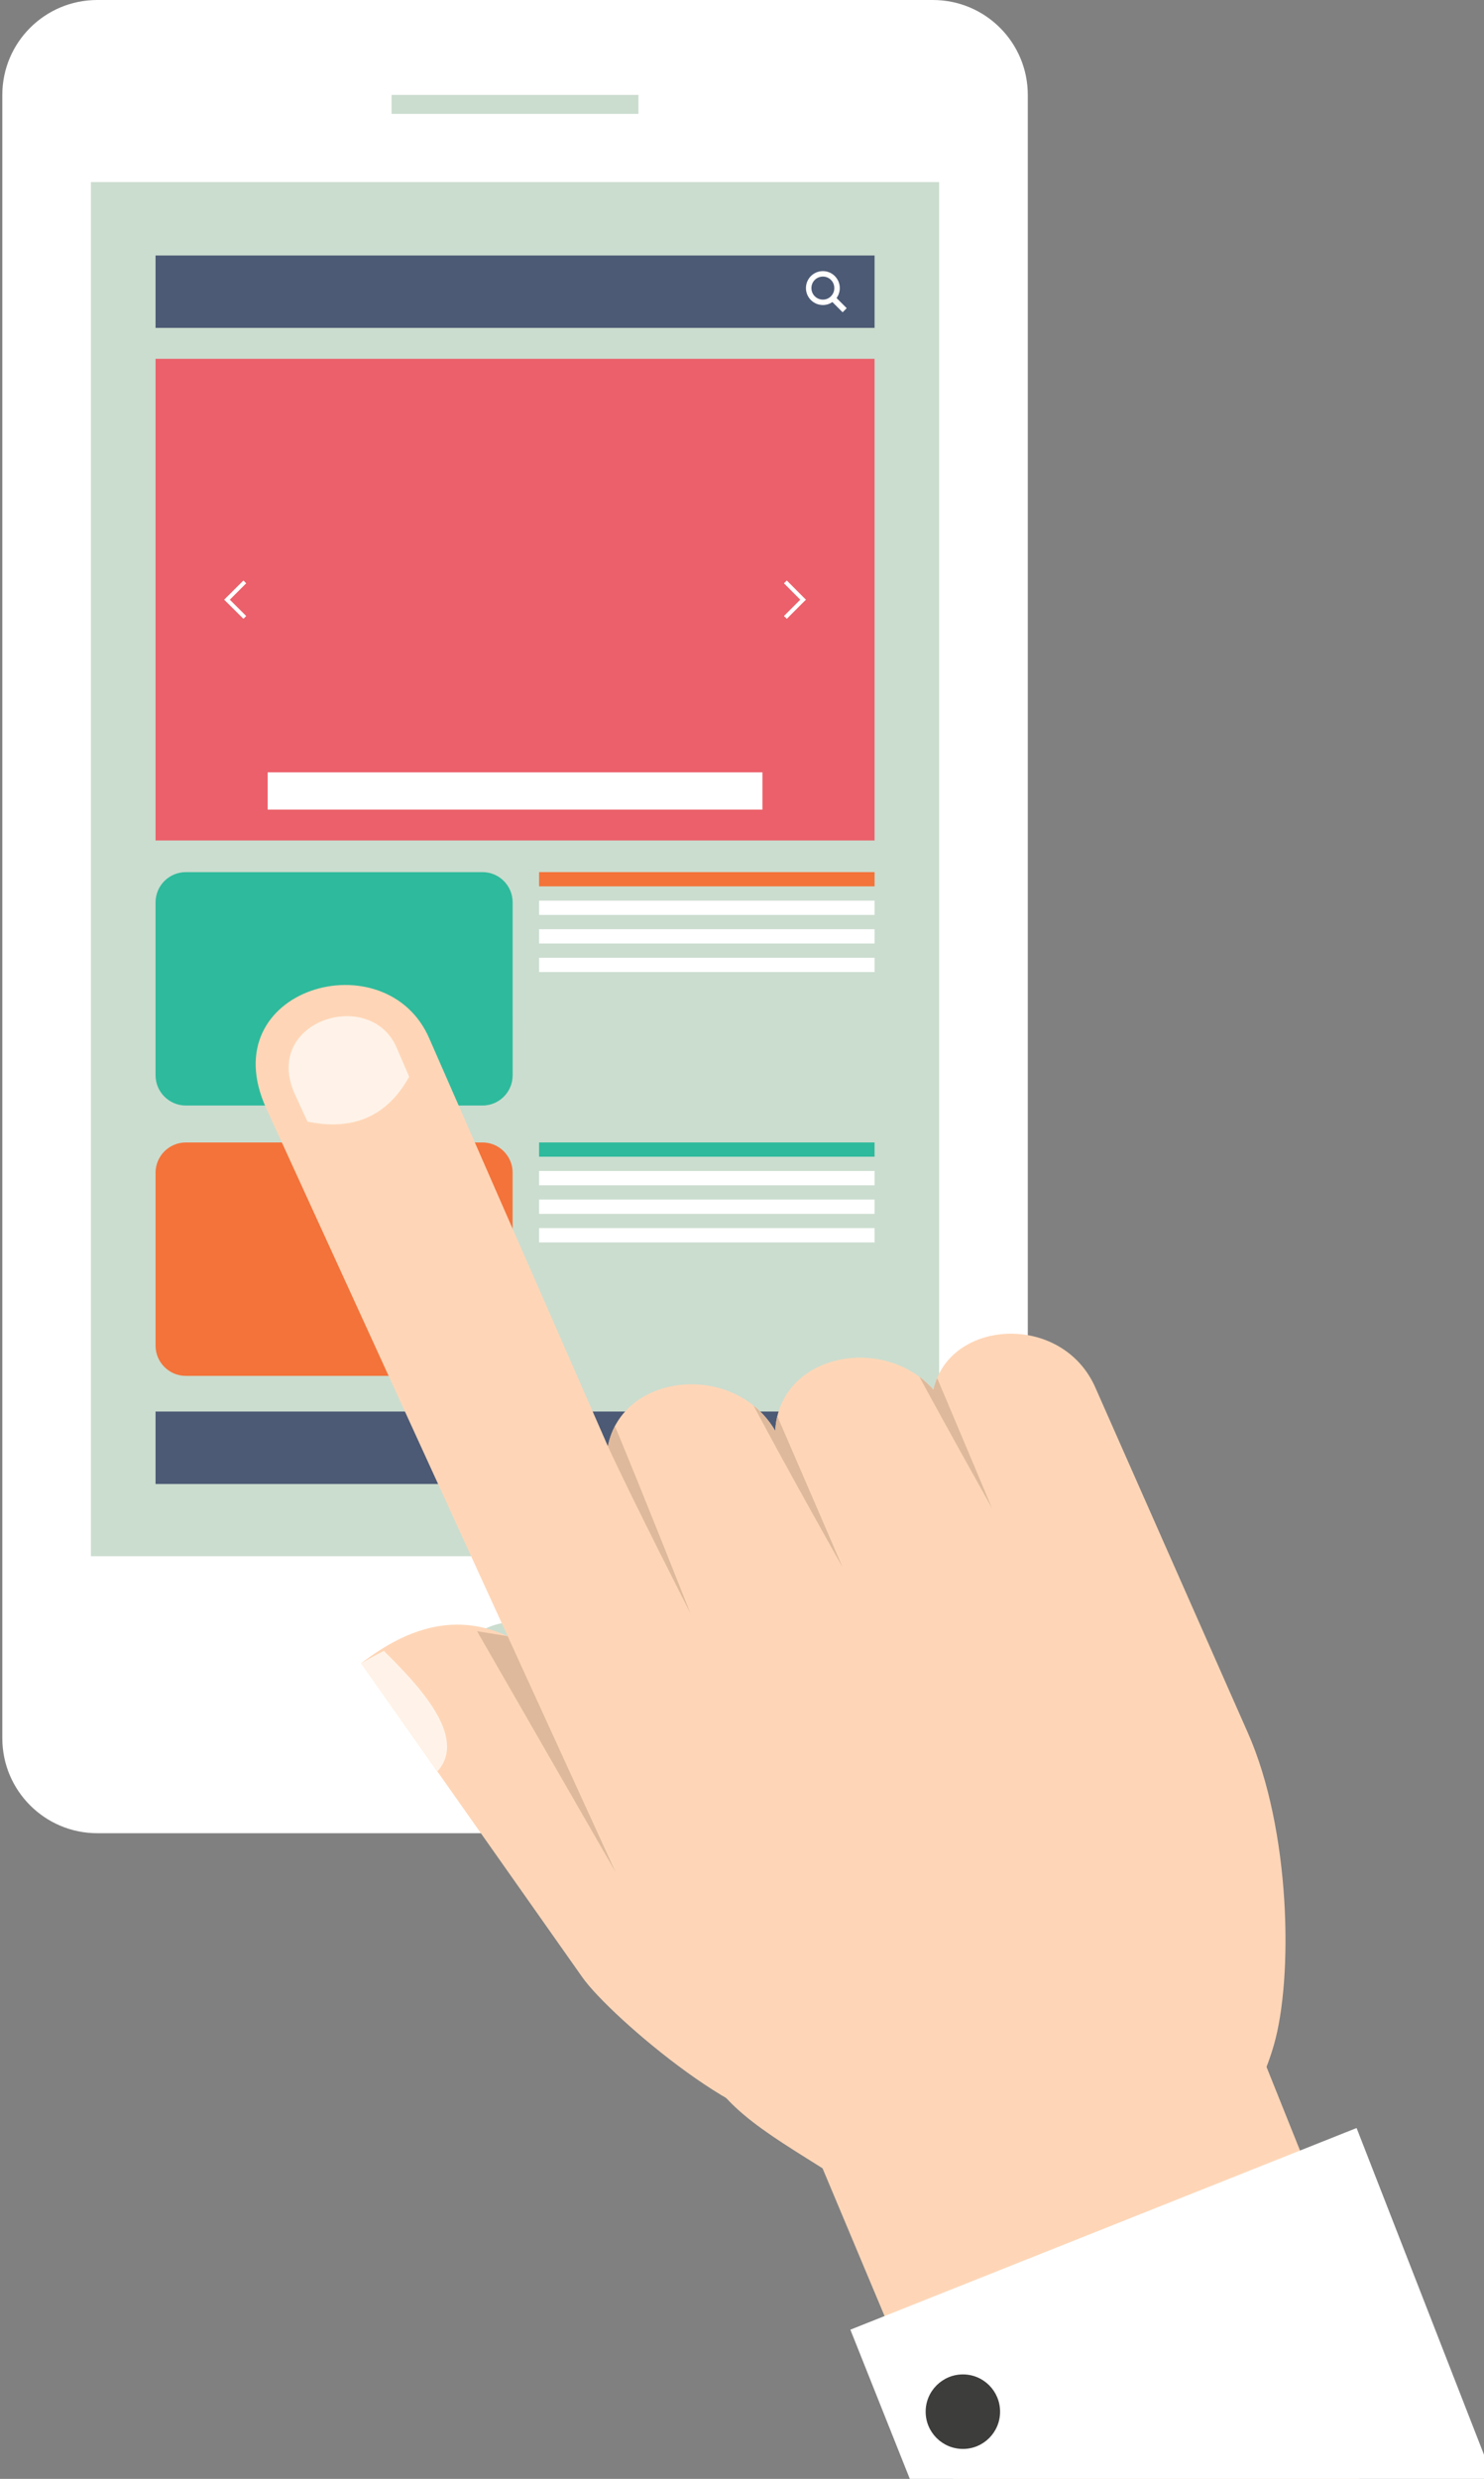 <?xml version="1.0" encoding="utf-8"?>
<!-- Generator: Adobe Illustrator 16.0.0, SVG Export Plug-In . SVG Version: 6.00 Build 0)  -->
<!DOCTYPE svg PUBLIC "-//W3C//DTD SVG 1.1//EN" "http://www.w3.org/Graphics/SVG/1.1/DTD/svg11.dtd">
<svg version="1.1" id="Layer_1" xmlns="http://www.w3.org/2000/svg" xmlns:xlink="http://www.w3.org/1999/xlink" x="0px" y="0px"
	 width="210px" height="350.683px" viewBox="0 0 210 350.683" enable-background="new 0 0 210 350.683" xml:space="preserve">
<rect x="0" y="0" width="210" height="350.683" fill="#808080" stroke="none"/>
<path fill="#2EBA9C" d="M58.02,290.013"/>
<path fill="#EB606A" d="M58.02,290.013"/>
<g>
	<g>
		<path fill="#FFFFFF" d="M145.44,245.91c0,7.403-6.003,13.431-13.434,13.431H13.765c-7.42,0-13.436-6.026-13.436-13.431V13.429
			C0.329,6.009,6.345,0,13.765,0h118.242c7.431,0,13.434,6.009,13.434,13.429V245.91z"/>
		<path fill="#CBDDCF" d="M82.614,239.187c0,5.377-4.361,9.74-9.724,9.74c-5.382,0-9.744-4.363-9.744-9.74
			c0-5.365,4.362-9.742,9.744-9.742C78.252,229.445,82.614,233.822,82.614,239.187z"/>
		<rect x="55.411" y="13.429" fill="#CBDDCF" width="34.939" height="2.681"/>
		<rect x="12.867" y="25.757" fill="#CBDDCF" width="120.027" height="194.396"/>
	</g>
	<g>
		<g>
			<path fill="#2EBA9C" d="M72.543,127.654c0-2.366-1.912-4.277-4.271-4.277H26.3c-2.355,0-4.288,1.911-4.288,4.277v24.463
				c0,2.37,1.933,4.281,4.288,4.281h41.974c2.357,0,4.271-1.911,4.271-4.281L72.543,127.654L72.543,127.654z"/>
			<g>
				<rect x="76.286" y="123.376" fill="#F3733A" width="47.474" height="2.015"/>
				<rect x="76.286" y="127.415" fill="#FFFFFF" width="47.474" height="2.014"/>
				<rect x="76.286" y="131.454" fill="#FFFFFF" width="47.474" height="2.023"/>
				<rect x="76.286" y="135.493" fill="#FFFFFF" width="47.474" height="2.023"/>
			</g>
		</g>
		<g>
			<path fill="#F3733A" d="M72.543,165.899c0-2.362-1.912-4.277-4.271-4.277H26.3c-2.355,0-4.288,1.915-4.288,4.277v24.468
				c0,2.365,1.933,4.279,4.288,4.279h41.974c2.357,0,4.271-1.914,4.271-4.279L72.543,165.899L72.543,165.899z"/>
			<g>
				<rect x="76.286" y="161.621" fill="#2EBA9C" width="47.474" height="2.015"/>
				<rect x="76.286" y="165.659" fill="#FFFFFF" width="47.474" height="2.024"/>
				<rect x="76.286" y="169.699" fill="#FFFFFF" width="47.474" height="2.024"/>
				<rect x="76.286" y="173.739" fill="#FFFFFF" width="47.474" height="2.023"/>
			</g>
		</g>
		<rect x="22.012" y="50.763" fill="#EB606A" width="101.747" height="68.139"/>
		<rect x="37.879" y="109.263" fill="#FFFFFF" width="70.013" height="5.271"/>
		<g>
			<polygon fill="#FFFFFF" points="34.838,82.519 34.449,82.119 32.122,84.436 32.122,84.435 31.721,84.836 31.721,84.837 
				31.721,84.837 32.122,85.232 32.122,85.232 34.449,87.545 34.838,87.145 32.523,84.837 			"/>
			<polygon fill="#FFFFFF" points="110.938,82.519 111.34,82.119 113.646,84.436 113.647,84.435 114.049,84.836 114.049,84.837 
				114.049,84.837 113.647,85.232 113.646,85.232 111.34,87.545 110.938,87.145 113.245,84.837 			"/>
		</g>
		<g>
			<rect x="22.012" y="36.144" fill="#4C5A75" width="101.747" height="10.244"/>
			<path fill="#FFFFFF" d="M119.819,43.598l-1.438-1.437c0.279-0.39,0.456-0.878,0.456-1.403c0-1.326-1.07-2.404-2.386-2.404
				c-1.336,0-2.403,1.079-2.403,2.404c0,1.315,1.067,2.394,2.403,2.394c0.494,0,0.954-0.156,1.343-0.419l1.444,1.445L119.819,43.598
				z M114.822,40.758c0-0.903,0.719-1.632,1.631-1.632c0.894,0,1.611,0.729,1.611,1.632c0,0.893-0.719,1.63-1.611,1.63
				C115.541,42.388,114.822,41.651,114.822,40.758z"/>
		</g>
		<g>
			<rect x="22.012" y="199.688" fill="#4C5A75" width="101.747" height="10.253"/>
		</g>
	</g>
</g>
<g>
	<g>
		<g>
			<path fill="#FED6B7" d="M107.68,285.978l27.164,64.705h57.508c2.529-2.261,5.013-4.573,7.443-6.952l-28.029-69.937
				L107.68,285.978z"/>
			<polygon fill="#FFFFFF" points="191.971,301.046 211.33,350.683 128.748,350.683 120.335,329.576 			"/>
		</g>
		<g>
			<path fill="#FED6B7" d="M51.107,235.291l31.302,44.436c4.038,5.723,25.003,23.412,31.024,19.861
				c6.016-3.551-2.479-23.117-6.651-28.744l-24.001-30.082C69.021,223.518,57.196,230.731,51.107,235.291z"/>
			<path fill="#FED6B7" d="M60.784,146.989L86.023,204.6c2.021-10.433,17.922-12.032,23.678-2.187
				c0.601-10.979,15.441-13.709,22.387-5.81c2.219-10.022,18.188-10.987,22.905-0.33l21.578,48.837
				c6.075,13.711,6.457,34.634,3.689,44.214c-8.157,28.406-45.717,29.311-58.934,20.577c-10.305-6.805-18.401-10.516-21.744-17.813
				L37.693,156.83C29.854,139.738,54.727,132.767,60.784,146.989z"/>
			<path fill="#DEB99B" d="M140.389,213.386c0,0-4.095-9.771-7.771-18.434c-0.213,0.524-0.394,1.076-0.53,1.651
				c-0.612-0.687-1.28-1.299-1.987-1.834C134.675,203.207,140.389,213.386,140.389,213.386L140.389,213.386z M86.082,204.302
				c0.206-0.922,0.529-1.771,0.938-2.553c4.067,9.729,10.688,26.504,10.688,26.504s-8.426-16.518-11.686-23.653
				C86.069,204.708,86.085,204.585,86.082,204.302L86.082,204.302z M106.637,198.852c1.188,0.959,2.234,2.14,3.063,3.563
				c0.035-0.729,0.133-1.424,0.296-2.082c4.145,9.55,9.239,21.4,9.239,21.4S111.327,207.697,106.637,198.852z"/>
		</g>
	</g>
	<path fill="#FFF3E9" d="M56.151,148.271l1.749,4.051c-3.193,5.746-8.092,7.655-14.389,6.346l-1.766-3.836
		C36.995,144.376,52.492,139.57,56.151,148.271z"/>
	<path fill="#FFF3E9" d="M54.327,233.552c-1.086,0.537-2.152,1.129-3.22,1.738l10.796,15.3
		C66.28,245.701,59.101,238.287,54.327,233.552z"/>
	<polygon fill="#DEB99B" points="71.843,231.469 87.114,264.856 67.506,230.762 	"/>
	<path fill="#3D3D3C" d="M141.521,341.18c0,2.907-2.35,5.267-5.256,5.267c-2.908,0-5.277-2.358-5.277-5.267
		c0-2.913,2.369-5.276,5.277-5.276C139.172,335.904,141.521,338.267,141.521,341.18z"/>
</g>
</svg>
